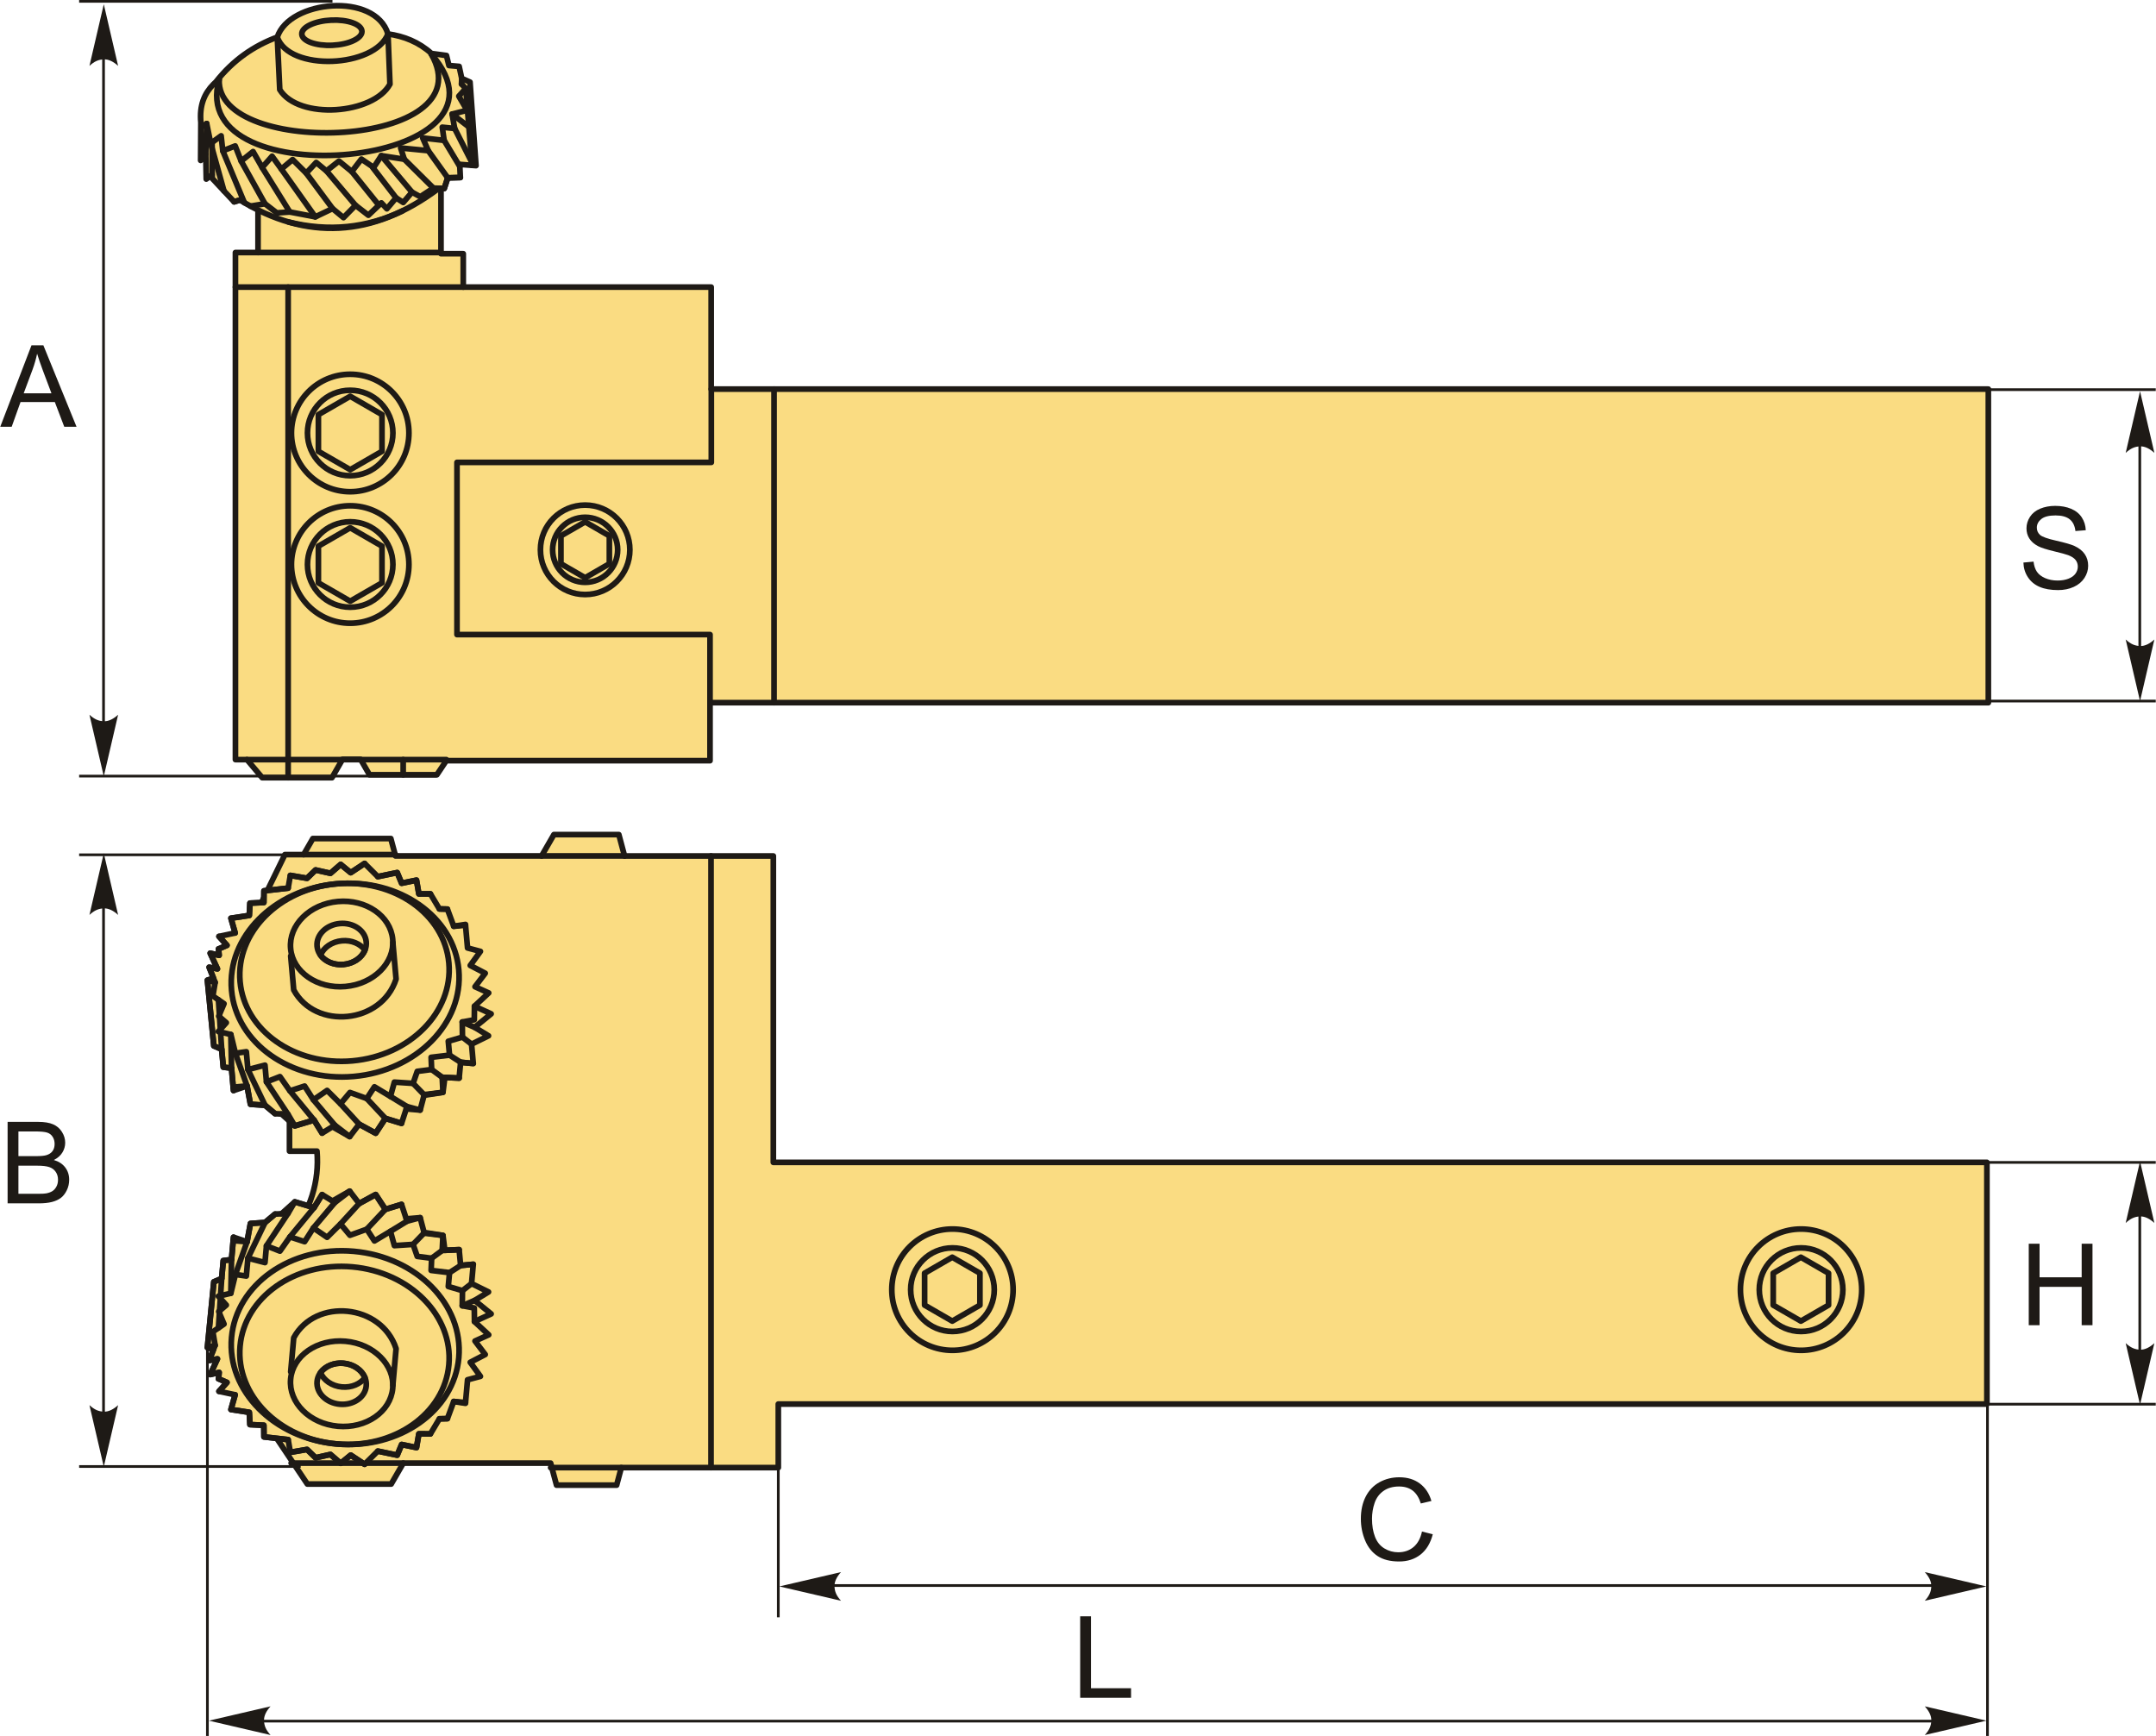 <?xml version="1.0" encoding="UTF-8"?>
<!DOCTYPE svg PUBLIC "-//W3C//DTD SVG 1.1//EN" "http://www.w3.org/Graphics/SVG/1.1/DTD/svg11.dtd">
<!-- Creator: CorelDRAW 2018 (64-Bit) -->
<svg xmlns="http://www.w3.org/2000/svg" xml:space="preserve" width="1894px" height="1525px" version="1.1" style="shape-rendering:geometricPrecision; text-rendering:geometricPrecision; image-rendering:optimizeQuality; fill-rule:evenodd; clip-rule:evenodd"
viewBox="0 0 1896.59 1527.44"
 xmlns:xlink="http://www.w3.org/1999/xlink">
 <defs>
  <style type="text/css">
   <![CDATA[
    .str1 {stroke:#1E1A16;stroke-width:2.37;stroke-miterlimit:22.926}
    .str0 {stroke:#1E1A16;stroke-width:5.01;stroke-linecap:round;stroke-linejoin:round;stroke-miterlimit:22.926}
    .fil1 {fill:none}
    .fil0 {fill:#FADC82}
    .fil2 {fill:#1E1A16;fill-rule:nonzero}
    .fil3 {fill:#1E1A16;fill-rule:nonzero}
   ]]>
  </style>
 </defs>
 <g id="Layer_x0020_1">
  <g id="_2241065008560">
   <path class="fil0 str0" d="M213.65 1221.37l41.23 -133.04c18.22,-23.52 26,-48.7 23.81,-75.45l-24.2 0 0 -74.93 -39.4 -113.55 35.37 -72.44 16.45 0 8.16 -14.14 68.58 0 4.1 15.31 128.56 0 10.84 -18.78 57.13 0 5.04 18.82 130.9 0 0 269.57 1067.8 0 0 212.69 -1063.42 0 0 55.91 -138.13 0 -4.13 15.42 -52.88 0 -5.19 -19.37 -129.66 0 -10.62 18.4 -73.79 0 -56.55 -84.42z"/>
   <circle class="fil1 str0" cx="1584.52" cy="1134.78" r="53.37"/>
   <circle class="fil1 str0" cx="1584.52" cy="1134.78" r="36.78"/>
   <polygon class="fil1 str0" points="1584.34,1162.43 1596.51,1155.41 1608.69,1148.38 1608.69,1134.33 1608.69,1120.27 1596.51,1113.25 1584.34,1106.22 1572.17,1113.25 1560,1120.27 1560,1134.33 1560,1148.38 1572.17,1155.41 "/>
   <polygon class="fil0 str0" points="387.8,152.57 226.82,168.36 226.82,222.19 206.94,222.19 206.94,668.37 217.09,668.37 230.5,684.28 291.87,684.28 301.15,668.14 317.08,668.14 324.88,681.7 384.19,681.7 392.44,669.32 624.51,669.32 624.51,618.27 1749.29,618.27 1749.29,342.36 625.54,342.36 625.54,252.62 407.39,252.62 407.39,223.23 387.8,223.23 "/>
   <g>
    <path class="fil0 str0" d="M341.16 29.86c-11.2,-37 -86.81,-29.85 -97.41,2.82 -20.53,7.62 -38.85,20.08 -54.04,39.43 -0.75,0.67 -1.48,1.37 -2.18,2.08 -7.86,7.98 -12.46,18.48 -11,33.63l-0.21 33.32 4.5 -5.57 0.44 21.99 5.18 -3.82 0.15 3.31 19.21 20.54 5.08 -1.6c58.29,35.74 116.63,33.51 175.02,-10.31l4.76 0.18 3.08 -9.37 11.09 -0.29 -0.46 -9.72 -0.09 -1.85 14.32 1.11 -5.26 -73.5 -7.29 -3.23 -2.28 -10.59 -8.96 -0.77 -2.2 -8.82 -13.17 -1.75c-11.24,-10.13 -24.22,-15.22 -38.28,-17.22z"/>
    <path class="fil1 str0" d="M292.31 39.84c14.61,-0.69 26.22,-6.21 25.93,-12.31 -0.29,-6.11 -12.37,-10.5 -26.98,-9.81 -14.6,0.69 -26.21,6.2 -25.92,12.31 0.29,6.11 12.36,10.5 26.97,9.81z"/>
    <path class="fil1 str0" d="M342.9 73.99l-1.74 -44.13c-11.6,29.88 -87.15,33.31 -97.41,2.82l2.19 46.19c16.68,26.94 82.51,21.8 96.96,-4.88z"/>
    <path class="fil1 str0" d="M192.64 69.96c-3.24,69.76 234.73,61.28 186.58,-22.4"/>
    <path class="fil1 str0" d="M192.64 69.96c-30.63,104.97 274.44,77.71 186.58,-22.4"/>
    <polyline class="fil1 str0" points="177.96,111.31 181.64,108.7 185.18,126.17 194.36,119.5 195.8,132.73 206.73,128.41 211.98,141.74 222.44,133.37 230.43,147.38 239.19,137.46 247.33,148.75 257.25,140.41 269.21,152.33 278,142.96 287.04,150.4 298.03,141.74 309.33,150.98 317.77,139.99 328.59,147.35 335.27,136.99 355.51,140.11 352.32,130.21 376.6,132.59 371.73,121.42 390.56,123.52 388.92,111.92 399.83,113.04 397.61,100.38 410.75,97.05 403.49,84.64 409.57,77.83 405.86,73.93 "/>
    <line class="fil1 str0" x1="405.86" y1="73.93" x2="406.05" y2= "69.01" />
    <line class="fil1 str0" x1="409.57" y1="77.83" x2="415.11" y2= "145.47" />
    <line class="fil1 str0" x1="397.61" y1="100.38" x2="412.34" y2= "111.65" />
    <line class="fil1 str0" x1="399.83" y1="113.04" x2="414.88" y2= "142.7" />
    <line class="fil1 str0" x1="390.56" y1="123.52" x2="404.37" y2= "146.48" />
    <line class="fil1 str0" x1="376.6" y1="132.59" x2="393.74" y2= "156.49" />
    <line class="fil1 str0" x1="355.51" y1="140.11" x2="381.14" y2= "165.5" />
    <line class="fil1 str0" x1="335.27" y1="136.99" x2="362.31" y2= "169.1" />
    <line class="fil1 str0" x1="327.75" y1="147.39" x2="348.29" y2= "174.11" />
    <line class="fil1 str0" x1="309.33" y1="150.98" x2="332.69" y2= "180.01" />
    <line class="fil1 str0" x1="287.04" y1="150.4" x2="312.63" y2= "180.68" />
    <line class="fil1 str0" x1="269.21" y1="152.33" x2="292.41" y2= "183.54" />
    <line class="fil1 str0" x1="247.33" y1="148.75" x2="277.21" y2= "190.81" />
    <line class="fil1 str0" x1="230.43" y1="147.38" x2="254.77" y2= "186.53" />
    <line class="fil1 str0" x1="211.98" y1="141.74" x2="232.91" y2= "179.28" />
    <line class="fil1 str0" x1="195.8" y1="132.73" x2="214.8" y2= "178.33" />
    <line class="fil1 str0" x1="185.18" y1="126.17" x2="196.84" y2= "168.01" />
    <line class="fil1 str0" x1="180.82" y1="135.57" x2="181.64" y2= "108.7" />
    <line class="fil1 str0" x1="186.44" y1="153.74" x2="186.39" y2= "125.29" />
    <path class="fil1 str0" d="M205.8 177.59l5.08 -1.6m9.28 5.37l12.75 -2.08 10.44 8.04 11.42 -0.79 22.44 4.28 15.2 -7.27 9.6 7.96 10.62 -10.82 11.27 8.7 11.44 -10.86 4.85 5.2 8.1 -9.61 6.3 4.05 7.72 -9.06 7.24 4.01 11.59 -7.61 9.52 0.36 3.08 -9.37 11.09 -0.29"/>
    <path class="fil1 str0" d="M253.59 195.32c35.47,8.75 68.82,5.3 100.17,-9.7"/>
   </g>
   <line class="fil1 str0" x1="226.82" y1="222.19" x2="387.8" y2= "222.19" />
   <line class="fil1 str0" x1="407.39" y1="252.62" x2="206.94" y2= "252.62" />
   <line class="fil1 str0" x1="680.85" y1="342.36" x2="680.85" y2= "618.27" />
   <polyline class="fil1 str0" points="624.51,618.27 624.51,558.36 401.88,558.36 401.88,406.84 625.66,406.84 625.66,342.36 "/>
   <line class="fil1 str0" x1="217.09" y1="668.37" x2="392.44" y2= "668.37" />
   <line class="fil1 str0" x1="354.53" y1="681.7" x2="354.53" y2= "668.37" />
   <line class="fil1 str0" x1="253.31" y1="684.28" x2="253.31" y2= "252.62" />
   <circle class="fil1 str0" cx="307.91" cy="380.98" r="51.68"/>
   <circle class="fil1 str0" cx="307.91" cy="380.98" r="37.59"/>
   <polygon class="fil1 str0" points="307.91,348.68 321.9,356.75 335.88,364.83 335.88,380.98 335.88,397.13 321.9,405.21 307.91,413.28 293.92,405.21 279.93,397.13 279.93,380.98 279.93,364.83 293.92,356.75 "/>
   <circle class="fil1 str0" cx="307.91" cy="496.69" r="51.68"/>
   <circle class="fil1 str0" cx="307.91" cy="496.69" r="37.59"/>
   <polygon class="fil1 str0" points="307.91,464.39 321.9,472.47 335.88,480.54 335.88,496.69 335.88,512.85 321.9,520.92 307.91,529 293.92,520.92 279.93,512.85 279.93,496.69 279.93,480.54 293.92,472.47 "/>
   <circle class="fil1 str0" cx="514.64" cy="483.77" r="39.35"/>
   <circle class="fil1 str0" cx="514.64" cy="483.77" r="28.62"/>
   <polygon class="fil1 str0" points="514.64,459.18 525.29,465.33 535.94,471.48 535.94,483.77 535.94,496.07 525.29,502.22 514.64,508.37 503.99,502.22 493.34,496.07 493.34,483.77 493.34,471.48 503.99,465.33 "/>
   <path class="fil2" d="M1780.15 494.98l8.91 -0.81c0.42,3.61 1.4,6.56 2.95,8.88 1.55,2.31 3.96,4.18 7.21,5.61 3.25,1.42 6.93,2.14 11,2.14 3.62,0 6.81,-0.54 9.58,-1.62 2.77,-1.09 4.82,-2.57 6.17,-4.46 1.35,-1.88 2.04,-3.94 2.04,-6.14 0,-2.24 -0.65,-4.19 -1.95,-5.87 -1.31,-1.67 -3.46,-3.07 -6.46,-4.23 -1.92,-0.73 -6.18,-1.9 -12.77,-3.48 -6.59,-1.59 -11.2,-3.07 -13.83,-4.48 -3.43,-1.8 -5.96,-4.04 -7.63,-6.69 -1.69,-2.65 -2.52,-5.64 -2.52,-8.93 0,-3.63 1.04,-7.02 3.09,-10.16 2.05,-3.15 5.04,-5.54 8.99,-7.18 3.94,-1.63 8.33,-2.45 13.15,-2.45 5.31,0 10,0.85 14.05,2.57 4.06,1.7 7.18,4.22 9.37,7.56 2.18,3.32 3.35,7.09 3.52,11.3l-9.11 0.7c-0.49,-4.52 -2.14,-7.94 -4.96,-10.25 -2.82,-2.32 -6.99,-3.47 -12.5,-3.47 -5.74,0 -9.93,1.05 -12.55,3.16 -2.62,2.1 -3.94,4.64 -3.94,7.61 0,2.57 0.94,4.69 2.79,6.36 1.83,1.65 6.59,3.37 14.3,5.1 7.71,1.75 13,3.27 15.87,4.57 4.16,1.92 7.24,4.34 9.23,7.3 1.99,2.93 2.97,6.32 2.97,10.16 0,3.82 -1.08,7.39 -3.27,10.76 -2.19,3.37 -5.31,5.99 -9.4,7.86 -4.08,1.87 -8.67,2.81 -13.8,2.81 -6.47,0 -11.9,-0.95 -16.27,-2.84 -4.39,-1.88 -7.81,-4.72 -10.3,-8.53 -2.5,-3.79 -3.8,-8.07 -3.93,-12.86z"/>
   <line class="fil1 str1" x1="1749.94" y1="616.85" x2="1896.59" y2= "616.85" />
   <line class="fil1 str1" x1="1749.94" y1="342.85" x2="1896.59" y2= "342.85" />
   <line class="fil1 str1" x1="1882.54" y1="589.81" x2="1882.54" y2= "353.09" />
   <path id="стрелка.cdr" class="fil3" d="M1882.76 616.94l12.62 -54.26c-3.9,3.55 -8.23,5.92 -12.61,5.75 -4.66,-0.2 -8.17,-1.69 -12.63,-5.75l12.62 54.26z"/>
   <path id="стрелка.cdr_0" class="fil3" d="M1882.76 344.24l12.62 54.25c-3.9,-3.55 -8.23,-5.92 -12.61,-5.74 -4.66,0.2 -8.17,1.68 -12.63,5.74l12.62 -54.25z"/>
   <path class="fil2" d="M0 375.51l27.5 -71.7 10.43 0 29.19 71.7 -10.8 0 -8.29 -21.73 -30.19 0 -7.78 21.73 -10.06 0zm20.63 -29.44l24.43 0 -7.48 -19.88c-2.25,-6.04 -3.95,-11.03 -5.14,-14.97 -0.98,4.68 -2.3,9.26 -3.95,13.8l-7.86 21.05z"/>
   <line class="fil1 str1" x1="90.88" y1="656.01" x2="90.88" y2= "40.55" />
   <path id="стрелка.cdr_1" class="fil3" d="M91.1 683.14l12.61 -54.26c-3.9,3.55 -8.22,5.93 -12.6,5.75 -4.66,-0.2 -8.17,-1.69 -12.63,-5.75l12.62 54.26z"/>
   <path id="стрелка.cdr_2" class="fil3" d="M91.1 3.72l12.61 54.25c-3.9,-3.55 -8.22,-5.92 -12.6,-5.74 -4.66,0.19 -8.17,1.68 -12.63,5.74l12.62 -54.25z"/>
   <line class="fil1 str1" x1="384.19" y1="682.88" x2="69.41" y2= "682.88" />
   <line class="fil1 str1" x1="292.31" y1="1.18" x2="69.41" y2= "1.18" />
   <line class="fil1 str0" x1="266.91" y1="751.96" x2="347.75" y2= "751.96" />
   <line class="fil1 str0" x1="476.31" y1="753.13" x2="549.32" y2= "753.13" />
   <line class="fil1 str0" x1="546.47" y1="1291.34" x2="484.27" y2= "1291.34" />
   <line class="fil1 str0" x1="354.61" y1="1287.39" x2="255.95" y2= "1287.39" />
   <g>
    <polygon class="fil0 str0" points="416.21,1112.43 414.7,1129.41 429.62,1136.77 417.4,1144.23 431.93,1156.08 417.25,1162.82 429.78,1174.49 417.73,1179.95 426.73,1191.82 413.55,1198.68 422.5,1211.05 411.17,1214.06 409.33,1234.76 399.01,1233.15 393.45,1248.24 386.4,1248.4 378.47,1261.68 368.34,1261.62 366.24,1273.71 353.18,1271.01 349.28,1280.38 332.21,1276.82 320.58,1288.41 308.36,1280.32 299.53,1287.56 290.51,1279.75 277.46,1282.68 269.93,1275.36 255.25,1277.9 253.31,1266.72 232.04,1264.31 231.93,1254.07 219.7,1253.49 219.13,1242.7 202.98,1240.23 206.69,1227.26 192.45,1224.21 199.48,1216.39 192.09,1213.18 192.59,1207.59 184.75,1209.45 191.09,1195.69 183.81,1197.09 187.5,1187.77 182.26,1185.7 187.93,1127.89 194.84,1124.93 196.24,1109.19 203.49,1108.3 205.24,1088.61 217.16,1092.64 220.13,1076.54 233,1075.64 241.84,1068.24 247.49,1067.98 259.17,1057.51 276.1,1062.6 283.18,1051.12 292.32,1056.76 307.45,1048.08 315.81,1058.98 330.33,1051.07 338.89,1064.11 353.09,1059.74 357.24,1072.45 369.47,1071.43 372.92,1084.43 389.53,1087.03 391.18,1100.16 403.76,1099.56 405.08,1113.49 "/>
    <polyline class="fil1 str0" points="205.24,1088.61 203.49,1108.3 196.24,1109.19 194.84,1124.93 187.93,1127.89 182.26,1185.7 189.09,1183.75 187.5,1187.77 183.81,1197.09 191.09,1195.69 184.75,1209.45 192.59,1207.59 192.09,1213.18 "/>
    <path class="fil1 str0" d="M416.21 1112.43l-11.13 1.06m-1.32 -13.93l-12.58 0.6 -2.32 0.12 0.67 -13.25 -16.7 -2 0.09 -0.6m-3.46 -13l-11.55 3.07 -0.67 -2.05m-4.15 -12.71l-14.2 4.37 -8.56 -13.04 -14.52 7.91m-8.36 -10.9l-13.04 10.01 -2.09 -1.33m-9.14 -5.64l-7.08 11.48 -16.93 -5.09 -6.03 10.21 -5.65 0.26m-5.65 0.26l-8.84 7.4 -12.87 0.9 -2.97 16.1 -12.18 -1.08"/>
    <path class="fil1 str0" d="M409.39 1234.08l-10.38 -0.93m-5.56 15.09l-7.05 0.16m-7.93 13.28l-10.13 -0.06 -2.1 12.09 -13.06 -2.7 -3.9 9.37 -17.07 -3.56m-11.63 11.59l-12.22 -8.09 -8.83 7.24 -9.02 -7.81 -13.05 2.93 -7.53 -7.32 -14.68 2.54m-1.94 -11.18l-21.27 -2.41 -0.11 -10.24 -12.23 -0.58 -0.57 -10.79 -16.15 -2.47 3.71 -12.97m-14.24 -3.05l7.03 -7.82 -7.39 -3.21"/>
    <polyline class="fil1 str0" points="417.25,1162.82 417.09,1150.87 406.52,1148.91 406.68,1135.62 394.22,1131.96 395.31,1119.78 379.12,1117.82 379.56,1107.12 366.91,1105.48 363.25,1094.92 346.79,1096.01 343.31,1083.43 329.25,1091.89 322.5,1081.57 307.7,1086.9 299.38,1076.95 287.59,1088.69 275.54,1080.45 267.81,1092.55 254.88,1088.33 246.1,1100.85 234.23,1096.21 232.92,1110.93 217.92,1107.03 216.52,1122.77 206.92,1121.4 202.89,1137.92 191.92,1140.52 198.9,1148.31 192.25,1154.03 196.9,1165.01 187.08,1171.81 189.09,1183.75 "/>
    <line class="fil1 str0" x1="191.99" y1="1168.41" x2="194.84" y2= "1124.93" />
    <line class="fil1 str0" x1="202.89" y1="1137.92" x2="203.49" y2= "1108.3" />
    <line class="fil1 str0" x1="417.4" y1="1144.23" x2="406.52" y2= "1148.91" />
    <line class="fil1 str0" x1="414.7" y1="1129.41" x2="406.68" y2= "1135.62" />
    <line class="fil1 str0" x1="405.08" y1="1113.49" x2="395.31" y2= "1119.78" />
    <line class="fil1 str0" x1="388.86" y1="1100.28" x2="379.56" y2= "1107.12" />
    <line class="fil1 str0" x1="372.83" y1="1085.03" x2="363.25" y2= "1094.92" />
    <line class="fil1 str0" x1="357.91" y1="1074.5" x2="343.31" y2= "1083.43" />
    <line class="fil1 str0" x1="338.89" y1="1064.11" x2="322.5" y2= "1081.57" />
    <line class="fil1 str0" x1="315.81" y1="1058.98" x2="299.38" y2= "1076.95" />
    <line class="fil1 str0" x1="294.41" y1="1058.09" x2="275.54" y2= "1080.45" />
    <line class="fil1 str0" x1="276.1" y1="1062.6" x2="254.88" y2= "1088.33" />
    <line class="fil1 str0" x1="253.14" y1="1067.72" x2="234.23" y2= "1096.21" />
    <line class="fil1 str0" x1="233" y1="1075.64" x2="217.92" y2= "1107.03" />
    <line class="fil1 str0" x1="217.16" y1="1092.64" x2="206.92" y2= "1121.4" />
    <path class="fil1 str0" d="M295.94 1270.52c-55.22,-4.93 -96.6,-46.86 -92.43,-93.67 4.18,-46.81 52.32,-80.76 107.54,-75.84 55.21,4.92 96.59,46.86 92.42,93.66 -4.17,46.81 -52.32,80.77 -107.53,75.85z"/>
    <path class="fil1 str0" d="M295.94 1270.52c-50.73,-4.53 -88.75,-43.07 -84.92,-86.09 3.84,-43.03 48.07,-74.24 98.8,-69.72 50.74,4.53 88.75,43.07 84.92,86.09 -3.84,43.03 -48.07,74.24 -98.8,69.72z"/>
    <path class="fil1 str0" d="M297.07 1254.94c-24.8,-2.21 -43.42,-20.75 -41.58,-41.4 1.84,-20.65 23.44,-35.59 48.25,-33.38 24.8,2.21 43.42,20.74 41.58,41.39 -1.85,20.65 -23.45,35.6 -48.25,33.39z"/>
    <path class="fil1 str0" d="M298.8 1235.56c-11.95,-1.07 -20.92,-10 -20.03,-19.94 0.89,-9.95 11.29,-17.15 23.24,-16.08 11.94,1.06 20.91,9.99 20.02,19.93 -0.88,9.95 -11.29,17.15 -23.23,16.09z"/>
    <path class="fil1 str0" d="M281.78 1207.76c4.07,-5.58 11.76,-8.98 20.23,-8.22 8.89,0.79 16.13,5.94 18.88,12.62 -4.08,5.58 -11.76,8.97 -20.23,8.22 -8.89,-0.8 -16.13,-5.94 -18.88,-12.62z"/>
    <path class="fil1 str0" d="M345.44 1218.76l2.86 -32.07c-12.79,-39.53 -70.94,-45.01 -90.08,-9.57l-2.66 29.88"/>
   </g>
   <g>
    <polygon class="fil0 str0" points="416.21,935.73 414.7,918.75 429.62,911.39 417.4,903.93 431.93,892.08 417.25,885.34 429.78,873.67 417.73,868.21 426.73,856.35 413.55,849.48 422.5,837.12 411.17,834.1 409.33,813.41 399.01,815.01 393.45,799.92 386.4,799.76 378.47,786.48 368.34,786.54 366.24,774.45 353.18,777.15 349.28,767.78 332.21,771.35 320.58,759.75 308.36,767.84 299.53,760.6 290.51,768.41 277.46,765.48 269.93,772.8 255.25,770.26 253.31,781.45 232.04,783.85 231.93,794.1 219.7,794.67 219.13,805.47 202.98,807.93 206.69,820.9 192.45,823.95 199.48,831.77 192.09,834.99 192.59,840.57 184.75,838.71 191.09,852.47 183.81,851.07 187.5,860.39 182.26,862.46 187.93,920.27 194.84,923.24 196.24,938.97 203.49,939.86 205.24,959.55 217.16,955.52 220.13,971.62 233,972.52 241.84,979.92 247.49,980.18 259.17,990.65 276.1,985.56 283.18,997.04 292.32,991.41 307.45,1000.08 315.81,989.18 330.33,997.1 338.89,984.06 353.09,988.42 357.24,975.71 369.47,976.74 372.92,963.73 389.53,961.13 391.18,948 403.76,948.61 405.08,934.68 "/>
    <polyline class="fil1 str0" points="205.24,959.55 203.49,939.86 196.24,938.97 194.84,923.24 187.93,920.27 182.26,862.46 189.09,864.41 187.5,860.39 183.81,851.07 191.09,852.47 184.75,838.71 192.59,840.57 192.09,834.99 "/>
    <path class="fil1 str0" d="M416.21 935.73l-11.13 -1.05m-1.32 13.93l-12.58 -0.61 -2.32 -0.11 0.67 13.24 -16.7 2 0.09 0.6m-3.46 13l-11.55 -3.07 -0.67 2.05m-4.15 12.71l-14.2 -4.36 -8.56 13.04 -14.52 -7.92m-8.36 10.9l-13.04 -10.01 -2.09 1.34m-9.14 5.63l-7.08 -11.48 -16.93 5.09 -6.03 -10.21 -5.65 -0.26m-5.65 -0.26l-8.84 -7.4 -12.87 -0.9 -2.97 -16.1 -12.18 1.08"/>
    <path class="fil1 str0" d="M409.39 814.08l-10.38 0.93m-5.56 -15.09l-7.05 -0.16m-7.93 -13.28l-10.13 0.06 -2.1 -12.09 -13.06 2.7 -3.9 -9.37 -17.07 3.57m-11.63 -11.6l-12.22 8.09 -8.83 -7.24 -9.02 7.81 -13.05 -2.93 -7.53 7.32 -14.68 -2.54m-1.94 11.19l-21.27 2.4 -0.11 10.25 -12.23 0.57 -0.57 10.8 -16.15 2.46 3.71 12.97m-14.24 3.05l7.03 7.82 -7.39 3.22"/>
    <polyline class="fil1 str0" points="417.25,885.34 417.09,897.29 406.52,899.25 406.68,912.54 394.22,916.21 395.31,928.39 379.12,930.34 379.56,941.04 366.91,942.68 363.25,953.24 346.79,952.15 343.31,964.74 329.25,956.27 322.5,966.59 307.7,961.26 299.38,971.21 287.59,959.47 275.54,967.71 267.81,955.61 254.88,959.83 246.1,947.31 234.23,951.95 232.92,937.23 217.92,941.13 216.52,925.4 206.92,926.76 202.89,910.24 191.92,907.64 198.9,899.86 192.25,894.13 196.9,883.15 187.08,876.36 189.09,864.41 "/>
    <line class="fil1 str0" x1="191.99" y1="879.75" x2="194.84" y2= "923.24" />
    <line class="fil1 str0" x1="202.89" y1="910.24" x2="203.49" y2= "939.86" />
    <line class="fil1 str0" x1="417.4" y1="903.93" x2="406.52" y2= "899.25" />
    <line class="fil1 str0" x1="414.7" y1="918.75" x2="406.68" y2= "912.54" />
    <line class="fil1 str0" x1="405.08" y1="934.68" x2="395.31" y2= "928.39" />
    <line class="fil1 str0" x1="388.86" y1="947.89" x2="379.56" y2= "941.04" />
    <line class="fil1 str0" x1="372.83" y1="963.13" x2="363.25" y2= "953.24" />
    <line class="fil1 str0" x1="357.91" y1="973.66" x2="343.31" y2= "964.74" />
    <line class="fil1 str0" x1="338.89" y1="984.06" x2="322.5" y2= "966.59" />
    <line class="fil1 str0" x1="315.81" y1="989.18" x2="299.38" y2= "971.21" />
    <line class="fil1 str0" x1="294.41" y1="990.07" x2="275.54" y2= "967.71" />
    <line class="fil1 str0" x1="276.1" y1="985.56" x2="254.88" y2= "959.83" />
    <line class="fil1 str0" x1="253.14" y1="980.44" x2="234.23" y2= "951.95" />
    <line class="fil1 str0" x1="233" y1="972.52" x2="217.92" y2= "941.13" />
    <line class="fil1 str0" x1="217.16" y1="955.52" x2="206.92" y2= "926.76" />
    <path class="fil1 str0" d="M295.94 777.65c-55.22,4.92 -96.6,46.85 -92.43,93.66 4.18,46.81 52.32,80.76 107.54,75.84 55.21,-4.92 96.59,-46.85 92.42,-93.66 -4.17,-46.81 -52.32,-80.76 -107.53,-75.84z"/>
    <path class="fil1 str0" d="M295.94 777.65c-50.73,4.52 -88.75,43.06 -84.92,86.08 3.84,43.03 48.07,74.24 98.8,69.72 50.74,-4.52 88.75,-43.07 84.92,-86.09 -3.84,-43.02 -48.07,-74.23 -98.8,-69.71z"/>
    <path class="fil1 str0" d="M297.07 793.23c-24.8,2.21 -43.42,20.74 -41.58,41.39 1.84,20.65 23.44,35.59 48.25,33.38 24.8,-2.21 43.42,-20.74 41.58,-41.39 -1.85,-20.65 -23.45,-35.6 -48.25,-33.38z"/>
    <path class="fil1 str0" d="M298.8 812.61c-11.95,1.06 -20.92,9.99 -20.03,19.93 0.89,9.95 11.29,17.15 23.24,16.08 11.94,-1.06 20.91,-9.99 20.02,-19.93 -0.88,-9.95 -11.29,-17.15 -23.23,-16.08z"/>
    <path class="fil1 str0" d="M281.78 840.4c4.07,5.58 11.76,8.98 20.23,8.22 8.89,-0.79 16.13,-5.94 18.88,-12.61 -4.08,-5.58 -11.76,-8.98 -20.23,-8.22 -8.89,0.79 -16.13,5.93 -18.88,12.61z"/>
    <path class="fil1 str0" d="M345.44 829.4l2.86 32.07c-12.79,39.53 -70.94,45.01 -90.08,9.57l-2.66 -29.87"/>
   </g>
   <line class="fil1 str0" x1="625.4" y1="753.17" x2="625.4" y2= "1291.34" />
   <circle class="fil1 str0" cx="837.83" cy="1134.78" r="53.37"/>
   <circle class="fil1 str0" cx="837.83" cy="1134.78" r="36.78"/>
   <polygon class="fil1 str0" points="837.66,1162.43 849.83,1155.41 862,1148.38 862,1134.33 862,1120.27 849.83,1113.25 837.66,1106.22 825.49,1113.25 813.32,1120.27 813.32,1134.33 813.32,1148.38 825.49,1155.41 "/>
   <polygon class="fil2" points="1784.85,1166.03 1784.85,1094.34 1794.36,1094.34 1794.36,1123.88 1831.41,1123.88 1831.41,1094.34 1840.93,1094.34 1840.93,1166.03 1831.41,1166.03 1831.41,1132.29 1794.36,1132.29 1794.36,1166.03 "/>
   <line class="fil1 str1" x1="1749.94" y1="1235.53" x2="1896.59" y2= "1235.53" />
   <line class="fil1 str1" x1="1749.94" y1="1022.79" x2="1896.59" y2= "1022.79" />
   <line class="fil1 str1" x1="1882.54" y1="1219.56" x2="1882.54" y2= "1030.67" />
   <path id="стрелка.cdr_3" class="fil3" d="M1882.76 1236.07l12.62 -54.25c-3.9,3.55 -8.23,5.92 -12.61,5.75 -4.66,-0.2 -8.17,-1.69 -12.63,-5.75l12.62 54.25z"/>
   <path id="стрелка.cdr_4" class="fil3" d="M1882.76 1021.81l12.62 54.26c-3.9,-3.55 -8.23,-5.92 -12.61,-5.75 -4.66,0.2 -8.17,1.69 -12.63,5.75l12.62 -54.26z"/>
   <path class="fil2" d="M6.47 1058.82l0 -71.69 26.91 0c5.47,0 9.86,0.71 13.18,2.17 3.3,1.45 5.89,3.68 7.76,6.71 1.89,3 2.82,6.15 2.82,9.46 0,3.05 -0.83,5.94 -2.49,8.64 -1.65,2.71 -4.15,4.89 -7.51,6.56 4.34,1.27 7.68,3.44 10,6.51 2.34,3.05 3.51,6.67 3.51,10.85 0,3.37 -0.72,6.49 -2.14,9.38 -1.42,2.88 -3.17,5.1 -5.26,6.67 -2.08,1.55 -4.7,2.74 -7.84,3.54 -3.16,0.8 -7.01,1.2 -11.58,1.2l-27.36 0zm9.52 -41.55l15.5 0c4.21,0 7.23,-0.29 9.05,-0.84 2.42,-0.72 4.23,-1.92 5.45,-3.59 1.22,-1.66 1.84,-3.75 1.84,-6.27 0,-2.39 -0.57,-4.49 -1.72,-6.29 -1.14,-1.82 -2.77,-3.07 -4.89,-3.74 -2.12,-0.67 -5.76,-1 -10.9,-1l-14.33 0 0 21.73zm0 33.14l17.85 0c3.07,0 5.23,-0.12 6.48,-0.35 2.17,-0.39 4,-1.04 5.47,-1.95 1.47,-0.92 2.67,-2.26 3.62,-4.01 0.95,-1.75 1.42,-3.77 1.42,-6.06 0,-2.68 -0.68,-5 -2.07,-6.99 -1.37,-1.98 -3.27,-3.37 -5.71,-4.17 -2.41,-0.8 -5.92,-1.2 -10.47,-1.2l-16.59 0 0 24.73z"/>
   <line class="fil1 str1" x1="90.88" y1="1263.49" x2="90.88" y2= "775.79" />
   <path id="стрелка.cdr_5" class="fil3" d="M91.1 1290.62l12.61 -54.26c-3.9,3.55 -8.22,5.92 -12.6,5.75 -4.66,-0.2 -8.17,-1.69 -12.63,-5.75l12.62 54.26z"/>
   <path id="стрелка.cdr_6" class="fil3" d="M91.1 750.76l12.61 54.26c-3.9,-3.55 -8.22,-5.92 -12.6,-5.75 -4.66,0.2 -8.17,1.69 -12.63,5.75l12.62 -54.26z"/>
   <line class="fil1 str1" x1="264.39" y1="1290.36" x2="69.41" y2= "1290.36" />
   <line class="fil1 str1" x1="264.39" y1="752.13" x2="69.41" y2= "752.13" />
   <path class="fil2" d="M1250.95 1347.58l9.51 2.4c-1.99,7.79 -5.56,13.72 -10.71,17.81 -5.16,4.08 -11.47,6.14 -18.93,6.14 -7.71,0 -13.98,-1.57 -18.82,-4.72 -4.84,-3.14 -8.52,-7.7 -11.03,-13.66 -2.52,-5.97 -3.79,-12.36 -3.79,-19.2 0,-7.46 1.42,-13.97 4.27,-19.53 2.85,-5.56 6.91,-9.78 12.17,-12.67 5.25,-2.88 11.04,-4.32 17.35,-4.32 7.18,0 13.2,1.82 18.07,5.48 4.89,3.65 8.3,8.77 10.22,15.38l-9.31 2.2c-1.66,-5.2 -4.08,-9.01 -7.23,-11.38 -3.15,-2.38 -7.13,-3.57 -11.92,-3.57 -5.49,0 -10.09,1.32 -13.78,3.96 -3.69,2.63 -6.29,6.19 -7.78,10.63 -1.5,4.45 -2.25,9.04 -2.25,13.77 0,6.09 0.88,11.41 2.65,15.95 1.77,4.56 4.53,7.94 8.26,10.2 3.74,2.25 7.78,3.37 12.14,3.37 5.3,0 9.78,-1.54 13.45,-4.59 3.67,-3.07 6.16,-7.61 7.46,-13.65z"/>
   <polygon class="fil2" points="950.21,1493.87 950.21,1422.17 959.72,1422.17 959.72,1485.45 994.97,1485.45 994.97,1493.87 "/>
   <line class="fil1 str1" x1="182.27" y1="1185.7" x2="182.27" y2= "1527.44" />
   <line class="fil1 str1" x1="1748.52" y1="1185.7" x2="1748.52" y2= "1527.44" />
   <line class="fil1 str1" x1="199.54" y1="1514.39" x2="1726.15" y2= "1514.39" />
   <line class="fil1 str1" x1="684.6" y1="1291.34" x2="684.6" y2= "1423.05" />
   <line class="fil1 str1" x1="715.87" y1="1395.09" x2="1726.15" y2= "1395.09" />
   <path id="стрелка.cdr_7" class="fil3" d="M183.57 1514l54.26 -12.61c-3.55,3.9 -5.92,8.22 -5.75,12.6 0.2,4.66 1.69,8.17 5.75,12.63l-54.26 -12.62z"/>
   <path id="стрелка.cdr_8" class="fil3" d="M1747.61 1514l-54.25 -12.61c3.55,3.9 5.92,8.22 5.75,12.6 -0.2,4.66 -1.69,8.17 -5.75,12.63l54.25 -12.62z"/>
   <path id="стрелка.cdr_9" class="fil3" d="M1747.61 1395.88l-54.25 -12.61c3.55,3.9 5.92,8.22 5.75,12.6 -0.2,4.66 -1.69,8.17 -5.75,12.63l54.25 -12.62z"/>
   <path id="стрелка.cdr_10" class="fil3" d="M685.53 1395.88l54.25 -12.61c-3.55,3.9 -5.92,8.22 -5.74,12.6 0.19,4.66 1.68,8.17 5.74,12.63l-54.25 -12.62z"/>
  </g>
 </g>
</svg>
